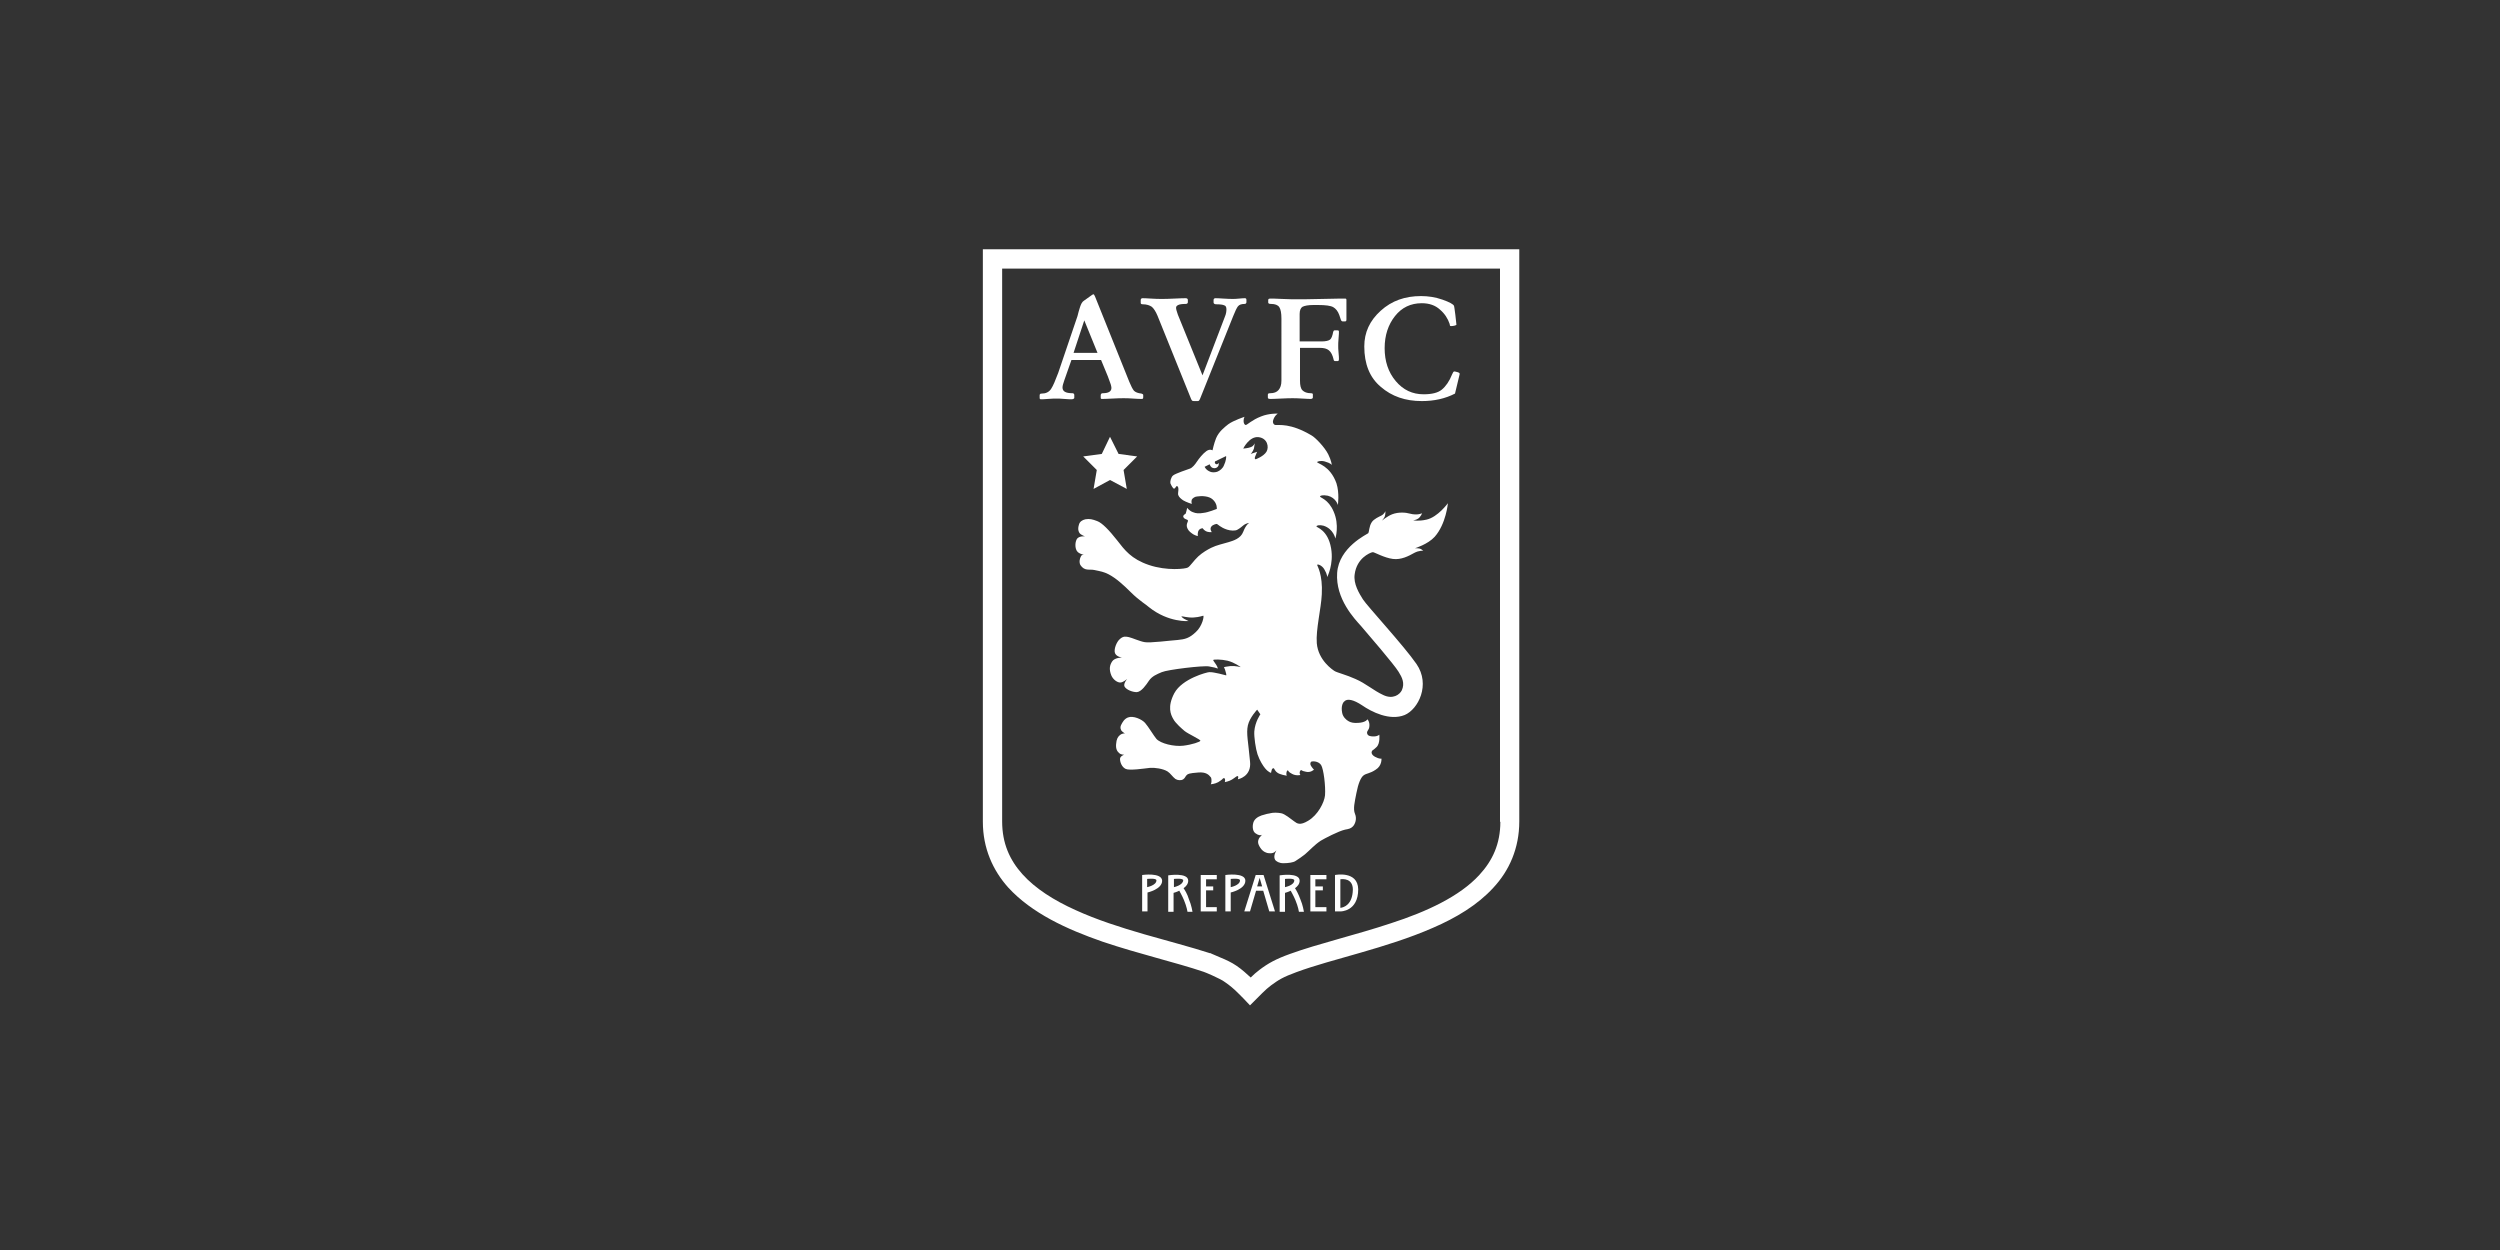 <?xml version="1.0" encoding="UTF-8"?>
<svg xmlns="http://www.w3.org/2000/svg" xmlns:xlink="http://www.w3.org/1999/xlink" version="1.1" id="VARG" x="0px" y="0px" viewBox="0 0 700 350" style="enable-background:new 0 0 700 350;" xml:space="preserve">
<rect x="0" y="0" width="700" height="350" fill="#333333" stroke="none"/>
<style type="text/css">
	.st0{fill:none;}
	.st1{fill:#FFFFFF;}
	.st2{fill-rule:evenodd;clip-rule:evenodd;fill:#FFFFFF;}
</style>
<title>Rolls-Royce_logo</title>
<rect x="0.4" y="0.7" class="st0" width="700" height="350"></rect>
<g>
	<path class="st1" d="M275.2,69.8v160.3c0,7.4,2.8,13.6,7.1,18.4c6.6,7.2,16.4,11.7,26.5,15.2c10.1,3.4,20.5,5.8,28.2,8.4   c0.3,0.1,1.3,0.5,2.4,1c1.3,0.6,3,1.4,3.6,1.9c1.2,0.8,2.5,1.9,3.5,2.9c0.5,0.5,0.9,0.9,1.2,1.2c0.3,0.3,0.4,0.4,0.4,0.4l1.9,2l2-2   c0,0,0.6-0.6,1.4-1.4c0.8-0.8,1.8-1.7,2.5-2.2l0,0c2.2-1.6,3.3-2.3,7.1-3.7c10-3.7,25.2-6.7,38.2-12.4c6.5-2.8,12.5-6.4,16.9-11.2   c4.5-4.8,7.3-11.1,7.3-18.6V69.8H275.2z M420.1,230.1c0,6.2-2.2,10.9-5.9,14.9c-5.5,6-14.8,10.3-24.7,13.5   c-9.9,3.3-20.3,5.7-28.3,8.6c-3.9,1.4-6.1,2.6-8.6,4.5l1.7,2.2l-1.7-2.2c-0.8,0.6-1.7,1.4-2.4,2.1c-1.1-1-2.5-2.3-4-3.3   c-1.3-0.9-3-1.7-4.5-2.3c-1.5-0.7-2.7-1.1-2.7-1.2l-0.1,0l-0.1,0c-10.8-3.5-25.7-6.6-37.7-12.1c-6-2.7-11.2-6-14.8-10   c-3.6-4-5.7-8.7-5.7-14.8V75.2h139.4V230.1z"></path>
	<polygon class="st1" points="310.8,122.3 313.2,127.1 318.4,127.8 314.6,131.6 315.5,136.9 310.8,134.4 306.2,136.9 307.1,131.6    303.3,127.8 308.5,127.1  "></polygon>
	<g>
		<path class="st1" d="M301.7,88.5c0.2-0.8,0.4-1.6,0.7-2.5c0.3-0.9,0.6-1.5,1.1-1.8l2.1-1.5c0.3-0.2,0.4-0.3,0.6-0.3    c0.1,0,0.2,0.2,0.4,0.6l9.6,23.9c0.5,1.2,0.9,2,1.3,2.5c0.4,0.4,1.1,0.7,2.1,0.8c0.3,0.1,0.5,0.2,0.5,0.4v0.6    c0,0.4-0.1,0.5-0.4,0.5c-0.5,0-1.3,0-2.4-0.1c-1.1-0.1-2.1-0.1-2.7-0.1c-0.6,0-1.7,0-3.2,0.1c-1.6,0.1-2.6,0.1-2.9,0.1    c-0.2,0-0.3-0.1-0.3-0.3v-0.7c0-0.4,0.2-0.6,0.6-0.6c1.6,0,2.4-0.5,2.4-1.5c0-0.3-0.1-0.6-0.2-1c-0.1-0.3-0.4-1.1-0.8-2.2    l-1.9-4.6v0h-8.3v0l-2,5.7c-0.3,0.9-0.5,1.5-0.5,2c0,1.1,0.9,1.6,2.8,1.6c0.3,0,0.5,0.2,0.5,0.5v0.8c0,0.2-0.3,0.4-0.8,0.4    c-0.3,0-0.9,0-2-0.1c-1-0.1-1.7-0.1-2.2-0.1c-0.5,0-1.3,0-2.4,0.1c-1.1,0.1-1.7,0.1-1.9,0.1c-0.3,0-0.4-0.1-0.4-0.4v-0.7    c0-0.4,0.2-0.5,0.6-0.5c1.1,0,2-0.4,2.6-1.3c0.6-0.9,1.2-2.4,2-4.5L301.7,88.5z M300.6,98.8L300.6,98.8l6.7,0v0l-3.7-9.1h0    L300.6,98.8z"></path>
		<path class="st1" d="M336.7,105.1L336.7,105.1l6.3-16.5c0.3-0.7,0.4-1.4,0.4-2c0-0.6-0.2-1-0.6-1.1c-0.4-0.2-1.2-0.3-2.3-0.3    c-0.4,0-0.7-0.2-0.7-0.5V84c0-0.3,0.2-0.5,0.5-0.5c0.2,0,1,0,2.2,0.1c1.3,0.1,2.2,0.1,2.7,0.1c0.4,0,1,0,1.8-0.1    c0.8-0.1,1.4-0.1,1.6-0.1c0.3,0,0.4,0.2,0.4,0.5v0.6c0,0.3-0.2,0.5-0.5,0.5c-0.9,0-1.5,0.2-1.9,0.7c-0.3,0.4-0.8,1.4-1.3,2.7    l-9.3,23.2c-0.1,0.2-0.2,0.4-0.3,0.5c-0.1,0.1-0.3,0.1-0.5,0.1h-0.7c-0.3,0-0.5,0-0.7-0.1c-0.1-0.1-0.2-0.3-0.3-0.5l-9.4-23.3    c-0.5-1.2-1.1-2.1-1.6-2.5c-0.6-0.4-1.4-0.7-2.5-0.7c-0.4,0-0.6-0.1-0.6-0.4V84c0-0.3,0.2-0.5,0.5-0.5c0.3,0,1.1,0,2.3,0.1    c1.3,0.1,2.3,0.1,3.1,0.1c0.7,0,1.9,0,3.6-0.1c1.7-0.1,2.8-0.1,3.1-0.1c0.4,0,0.6,0.2,0.6,0.5v0.6c0,0.3-0.2,0.5-0.6,0.5    c-1,0-1.7,0.1-2.1,0.3c-0.4,0.2-0.6,0.4-0.6,0.8c0,0.4,0.2,1,0.5,1.9L336.7,105.1z"></path>
		<path class="st1" d="M364.1,95.6h5.9c1.2,0,2-0.2,2.4-0.5c0.4-0.3,0.7-1.1,0.9-2.2c0.1-0.3,0.2-0.4,0.4-0.4h0.8    c0.3,0,0.4,0.1,0.4,0.4c0,0.2,0,0.8-0.1,1.8c-0.1,1-0.1,1.7-0.1,2.2c0,0.4,0,1,0.1,1.9c0.1,0.9,0.1,1.4,0.1,1.7    c0,0.4-0.1,0.6-0.3,0.6h-0.8c-0.2,0-0.4-0.2-0.4-0.5c-0.3-1.2-0.7-2-1.3-2.5c-0.6-0.5-1.4-0.7-2.6-0.7h-5.5v9.2    c0,1.3,0.2,2.2,0.7,2.7c0.5,0.5,1.3,0.8,2.3,0.8c0.4,0,0.6,0.1,0.6,0.3v0.9c0,0.2-0.2,0.4-0.6,0.4c-0.2,0-1,0-2.3-0.1    c-1.3-0.1-2.2-0.1-2.8-0.1c-0.5,0-1.6,0-3.3,0.1c-1.7,0.1-2.7,0.1-2.9,0.1c-0.5,0-0.7-0.1-0.7-0.4v-0.8c0-0.3,0.2-0.4,0.7-0.4    c1,0,1.8-0.3,2.3-0.9c0.5-0.6,0.8-1.4,0.8-2.6V89.2c0-1.5-0.2-2.6-0.6-3.2c-0.4-0.6-1.2-0.9-2.3-0.9c-0.5,0-0.8-0.1-0.8-0.4V84    c0-0.3,0.2-0.4,0.7-0.4c0.3,0,1.3,0,3.1,0.1c1.8,0.1,3.3,0.1,4.5,0.1c1,0,3.3,0,7-0.1c3.7-0.1,5.8-0.1,6.2-0.1    c0.3,0,0.4,0.1,0.4,0.4v5.5c0,0.3-0.1,0.5-0.4,0.5H376c-0.3,0-0.5-0.2-0.6-0.6l-0.4-1.2c-0.4-1.1-1-1.8-1.7-2.2    c-0.7-0.4-2.1-0.6-4.3-0.6h-1.2c-1.5,0-2.5,0.2-3.1,0.5c-0.5,0.3-0.8,1-0.8,2V95.6z"></path>
		<path class="st1" d="M407.8,90.9c0,0.1-0.2,0.2-0.6,0.3c-0.4,0.1-0.7,0.1-0.9,0.1c-0.1,0-0.2,0-0.3-0.1c0-0.1-0.1-0.3-0.1-0.5    c-0.5-1.5-1.4-2.9-2.7-4c-1.3-1.2-3-1.8-5.1-1.8c-3.1,0-5.6,1.2-7.5,3.6c-1.9,2.4-2.9,5.4-2.9,9c0,3.6,1,6.7,3.1,9.2    c2.1,2.5,4.7,3.7,7.8,3.7c2.3,0,4-0.4,5.1-1.3c1.1-0.9,2.1-2.3,2.9-4.3c0.2-0.5,0.4-0.8,0.6-0.8c0.2,0,0.5,0.1,0.9,0.2    c0.4,0.1,0.6,0.3,0.6,0.4c0,0.1,0,0.3-0.1,0.6l-1.2,5c-2.7,1.4-5.8,2.1-9.3,2.1c-4.6,0-8.4-1.3-11.5-4c-3.1-2.6-4.6-6.4-4.6-11.3    c0-3.9,1.5-7.2,4.6-10c3.1-2.8,6.8-4.1,11.3-4.1c2,0,4,0.3,6,1c2,0.7,3,1.3,3.2,1.7c0.1,0.2,0.2,1.1,0.4,2.6    C407.7,89.9,407.8,90.7,407.8,90.9z"></path>
	</g>
	<g>
		<path class="st1" d="M319.8,245v10.2h1.5v-5.3c0,0,4.1-0.9,4.1-3.3C325.3,244.2,319.8,245,319.8,245z M321.2,248.4v-2.3    c0,0,2.6-0.3,2.6,0.4C323.8,247.9,321.2,248.4,321.2,248.4z"></path>
		<path class="st1" d="M343.1,245v10.2h1.5v-5.3c0,0,4.1-0.9,4.1-3.3C348.7,244.2,343.1,245,343.1,245z M344.6,248.4v-2.3    c0,0,2.6-0.3,2.6,0.4C347.2,247.9,344.6,248.4,344.6,248.4z"></path>
		<path class="st1" d="M331.4,248.7c0.7-0.5,1.3-1.2,1.3-2.1c0-2.4-5.6-1.5-5.6-1.5v10.2h1.5v-5.3c0,0,0.8-0.2,1.6-0.6    c0.2,0.4,0.7,1.2,1.3,2.6c0.8,1.9,1,3.3,1,3.3h1.4c0,0-0.3-1.9-1-3.5C332.5,250.4,331.7,249.1,331.4,248.7z M328.7,248.4v-2.3    c0,0,2.6-0.3,2.6,0.4C331.2,247.9,328.7,248.4,328.7,248.4z"></path>
		<path class="st1" d="M362.6,248.7c0.7-0.5,1.3-1.2,1.3-2.1c0-2.4-5.6-1.5-5.6-1.5v10.2h1.5v-5.3c0,0,0.8-0.2,1.6-0.6    c0.2,0.4,0.7,1.2,1.3,2.6c0.8,1.9,1,3.3,1,3.3h1.4c0,0-0.3-1.9-1-3.5C363.6,250.4,362.9,249.1,362.6,248.7z M359.8,248.4v-2.3    c0,0,2.6-0.3,2.6,0.4C362.4,247.9,359.8,248.4,359.8,248.4z"></path>
		<polygon class="st1" points="336.2,245 336.2,246.2 336.2,248.2 336.2,249.3 336.2,254 336.2,255.2 337.7,255.2 340.7,255.2     340.7,254 337.7,254 337.7,249.3 339.7,249.3 339.7,248.2 337.7,248.2 337.7,246.2 340.7,246.2 340.7,245 337.7,245   "></polygon>
		<polygon class="st1" points="366.9,245 366.9,246.2 366.9,248.2 366.9,249.3 366.9,254 366.9,255.2 368.3,255.2 371.4,255.2     371.4,254 368.3,254 368.3,249.3 370.4,249.3 370.4,248.2 368.3,248.2 368.3,246.2 371.4,246.2 371.4,245 368.3,245   "></polygon>
		<path class="st1" d="M352.9,245L352.9,245l-1.3,0l-3.2,10.2h1.6l1.7-5.8h2l1.7,5.8h1.6l-3.2-10.2H352.9z M352,248.2l0.7-2.4    l0.7,2.4H352z"></path>
		<path class="st1" d="M373.8,245v10.2h1.5c0,0,5,0.1,5-6.2C380.2,243.7,373.8,245,373.8,245z M375.3,254.2v-8    c0.7-0.1,3.5-0.3,3.5,2.9C378.7,253.4,376.2,254.1,375.3,254.2z"></path>
	</g>
	<path class="st2" d="M399.4,145.5c-2.2,0.5-3.7,0.2-3.7,0.2s0.8-0.1,1.4-0.5c0.7-0.5,1.1-1.5,1.1-1.5s-1.3,0.7-3.5,0.1   c-1-0.3-3.1-0.5-4.9,0.2c-1.3,0.5-2.9,1.8-2.9,1.8s0.5-0.5,0.8-1.1c0.3-0.8,0.2-1.6,0.2-1.6s-0.2,0.8-1.2,1.3   c-0.6,0.3-2,0.9-2.6,1.8c-0.8,1.2-0.7,2.7-1,3.1c-0.3,0.3-8.2,3.9-8.7,11.1c-0.5,7.3,4.9,12.9,6.7,14.9c1.8,2.1,9.3,10.8,10.5,12.8   c1,1.6,1.8,3.2,0.9,5.2c-0.6,1.2-2.5,2.6-5.2,1.3c-2.8-1.3-4.8-3.2-7.8-4.5c-2.4-1.1-5.2-1.8-5.8-2.2c-0.5-0.3-4.6-3-5-7.8   c-0.3-3.8,1.2-9.6,1.4-13.7c0.3-5.6-1.3-8-1.3-8.2c0-0.4,1.4,0.1,2,1.2c0.9,1.5,0.8,2.2,0.8,2.2s1.9-3.6,1.1-8.1   c-0.9-5.2-4.1-5.8-4.1-6.1c0-0.3,0.9-0.5,2-0.2c2.8,0.9,3.3,3.6,3.3,3.6s1.2-3.8-0.5-7.6c-1.5-3.5-3.8-3.8-3.8-4.2   c0-0.2,0.7-0.5,2.2-0.2c2.3,0.6,2.8,2.6,2.8,2.6s0.5-3.3-0.4-6.1c-1.8-5-5.4-5.5-5.4-5.9c0-0.2,1-0.5,2.1-0.2c1.8,0.5,2,1,2,1   s-0.1-1.2-1-3c-1-2-3.6-4.7-4.7-5.3c-5.9-3.5-9.1-2.8-10.1-2.9c-0.3,0-0.9-0.5-0.6-1.4c0.4-1.3,1.3-1.8,1.3-1.8s-2.5-0.1-4.7,0.8   c-2.6,1-3.9,2.4-4.3,2.4c-0.3,0-0.6-0.5-0.6-1.1c0-0.9,0.3-1.2,0.3-1.2s-3.1,1-4.6,2.1c-1,0.8-2.6,2-3.4,3.9c-0.6,1.5-1,3.4-1,3.4   s-0.7-0.5-1.7,0.2c-1,0.7-2.1,2.1-2.7,3c-0.5,0.8-1.3,1.7-1.9,1.9c-0.6,0.2-4.1,1.4-4.7,1.9c-0.6,0.4-0.9,1.7-0.8,2.2   c0.1,0.2,0.3,0.8,0.8,1.4c0.3,0.3,0.5,0,0.7-0.3c0.1-0.2,0.2-0.3,0.4-0.3c0.7,0.4,0.1,2,0.3,2.5c0.2,0.6,0.8,1.1,1.4,1.5   c0.8,0.5,2.4,1,2.4,1s-0.2-0.7,0-1.2c0.2-0.4,0.9-0.9,1.6-0.9c1.2-0.2,3.2-0.1,4.2,0.8c1.4,1.2,1.2,2.7,1.2,2.7s-2.5,1-3.7,1.1   c-1.2,0.2-2.1,0.2-3-0.2c-0.9-0.3-1.6-1.2-1.6-1.2s-0.3,1.4-0.4,1.6c-0.1,0.1-0.7,0.4-0.7,0.8c0.1,0.8,1.2,0.8,1.3,1.1   c0.2,0.3-0.7,1.1-0.1,2.3c0.3,0.7,1,1.2,1.6,1.6c0.7,0.4,1.3,0.5,1.3,0.5s-0.2-1,0.3-1.7c0.3-0.4,0.9-0.5,1-0.5   c0.2,0.1,0.2,0.4,0.9,0.8c0.7,0.4,1.7,0.3,1.7,0.3s-0.7-0.9-0.1-1.6c0.4-0.5,1.3-0.7,1.5-0.7c0.2,0,1,1,2.9,1.6   c0.9,0.3,2.3,0.4,2.9,0c1.6-0.9,1.6-1.6,3.3-1.9c0,0-0.9,0.4-1.7,2.5c-0.7,1.9-2.8,2.5-4.1,2.9c-1.6,0.5-3.3,0.8-4.9,1.6   c-1,0.5-2.4,1.3-3.6,2.4c-1.2,1.1-2.3,2.8-2.9,3.1c-0.6,0.4-5.9,1-10.9-0.7c-5-1.7-6.8-4.2-8.9-6.9c-2.2-2.8-4.2-4.9-5.6-5.4   c-1.3-0.5-2.1-0.7-3.3-0.5c-0.9,0.2-1.6,0.7-1.8,1.5c-0.4,1.3-0.1,2,0.2,2.4c0.4,0.5,1.5,0.9,1.5,0.9s-1.3-0.2-2.1,0.5   c-0.7,0.7-0.9,3,0.1,3.9c0.9,0.7,1.7,0.7,1.7,0.7s-0.6,0-0.8,0.4c-0.4,0.7-0.6,1.7-0.2,2.5c1.2,1.8,2.5,1.1,3.9,1.4   c1.9,0.4,2.6,0.5,4,1.2c2.1,1.1,4.2,3,6.2,5c2.4,2.4,4.5,3.6,5.1,4.2c5.5,4.4,11.1,3.9,11.1,3.9s-0.4-0.2-1.2-0.6   c-0.5-0.3-0.9-0.7-0.8-0.7c0.4-0.1,1.6,0.4,3.4,0.3c1.7-0.1,2.5-0.5,2.7-0.5c0.3,0-0.2,2.9-2.1,4.6c-1.8,1.7-3,2-5.1,2.2   c-1.7,0.1-7.8,0.9-9.2,0.6c-1.3-0.2-3.5-1.2-4.4-1.4c-0.9-0.2-1.6-0.3-2.5,0.5c-1,0.8-1.8,3-1.4,4c0.5,1.1,2,1.2,2,1.2   s-2.1,0-2.8,1.1c-0.6,0.9-1,2.1-0.2,4c0.5,1.1,1.7,2,2.6,1.9c0.8-0.1,1.8-1,1.8-1s-1.2,1.4-0.7,2.2c0.5,0.8,2.1,1.5,3.4,1.5   c1.3-0.1,2.6-2,3.4-3.2c0.9-1.3,2.2-1.8,3.6-2.4c1.6-0.7,11.6-1.9,13.2-1.6c1.6,0.3,1.6,0.3,2.5,0.6c0,0-0.1-0.5-0.5-1.1   c-0.5-0.8-0.9-1.2-0.8-1.3c0.1-0.2,2.3-0.2,4,0.2c2,0.5,3.7,1.8,3.7,1.8s-1.4-0.4-2.9-0.3c-1,0.1-1.8,0.3-1.8,0.3   c0.1,0.2,0.2,0.4,0.3,0.7c0.2,0.7,0.5,1.6,0.3,1.6c-0.2,0-1-0.3-2-0.5c-1.2-0.2-1.6-0.4-2.7-0.4c-0.6,0-7.6,1.8-9.8,5.9   c-2,3.8-1,6-0.3,7.2c0.6,1.2,2.6,2.9,3.2,3.4c1,0.8,4.5,2.4,4.4,2.7c0,0.3-2.3,1.1-4.8,1.4c-2.6,0.3-6.3-0.6-7.5-1.9   c-0.7-0.8-2.3-3.5-3.2-4.5c-0.9-1-3.3-2.1-4.8-1.5c-1,0.4-1.5,1.3-1.9,2.1c-0.4,0.8,0,1.6,0.3,1.8c0.2,0.2,0.8,0.6,0.8,0.6   s-0.6-0.2-1.4,0.4c-0.6,0.5-1,1.1-1.1,2.6c-0.1,1.3,0.3,2,0.9,2.5c0.6,0.5,1.4,0.4,1.4,0.4s-1.2,0.4-1.2,1.2c0,0.9,0.5,2.3,1.6,2.8   c1.1,0.5,5-0.1,6.8-0.3c1.3-0.1,3.6,0.2,4.9,1c0.8,0.5,1.4,1.5,2.2,2.1c0.6,0.4,1.6,0.5,2.2,0.1c0.6-0.4,0.6-0.9,1-1.2   c0.3-0.3,0.6-0.5,3.2-0.7c2.2-0.2,3,0.7,3.4,1.2c0.1,0.2,0.2,0,0.3,0.7c0.1,1-0.2,1.4-0.2,1.4s1.2-0.1,2.1-0.6   c0.5-0.3,1.2-0.8,1.3-1c0.1-0.1,0.5-0.3,0.6,0.2c0.1,0.6-0.1,0.8-0.1,0.8s1.2-0.2,2-0.7c1-0.6,1.3-1,1.6-1c0.2,0,0.3,0.2,0.1,0.9   c0,0,3.9-0.7,3.4-5c-0.5-5.6-1.1-7.8-0.6-10.1c0.5-2.2,2.6-4.4,2.6-4.4l0.9,1.3c0,0-1.5,2.1-1.7,4.8c-0.1,1.6,0.4,4.9,0.9,6.4   c0.6,1.8,1.6,3.3,2.1,3.9c1,1.2,1.7,1.3,1.7,1.3s0-0.3,0.2-0.9c0.1-0.4,0.5-0.4,0.5-0.4c0.2,0,0.3,0.7,1,1.2   c0.7,0.6,2.7,0.9,2.7,0.9s-0.2-0.3-0.1-0.8c0-0.4,0.3-0.8,0.4-0.7c0.2,0.1,0,0.4,1.2,1c1.1,0.6,2.3,0.3,2.3,0.3s-0.2-0.3-0.2-0.6   c0-0.4,0.2-0.7,0.4-0.8c0.2,0-0.1,0.2,1.4,0.5c1.3,0.3,2.2-0.6,2.2-0.6s-0.6-0.6-0.9-1.2c-0.2-0.4-0.1-0.8,0.1-1   c0.2-0.2,2-0.3,2.8,0.9c0.7,1.1,1.3,5.9,1.1,8.5c-0.2,2-2,5.5-4.7,7.1c-2.3,1.4-3.1,0.8-3.9,0.2c-1-0.7-2.6-2.1-3.7-2.3   c-1.1-0.2-2.2-0.2-3,0c-0.7,0.2-0.4,0-1.7,0.4c-0.9,0.2-2.3,0.7-2.9,1.8c-0.5,1-0.5,2.8,0.4,3.4c0.8,0.6,1.5,0.7,1.9,0.4   c0,0-0.4,0.4-0.8,0.9c-0.5,0.9-0.5,1.6,0.3,2.8c0.7,1.1,1.8,1.5,2.4,1.5c0.9,0.1,1.4-0.2,1.4-0.2s0.2-0.1,0.7-0.6   c0,0-1,1.5-0.4,2.6c0.3,0.5,1.2,1,2.3,1c1.4,0,2.8-0.2,3.4-0.6c1-0.6,1.9-1.3,2.7-1.9c1.4-1.2,2.6-2.6,4.4-3.8c1-0.6,5-2.7,6.8-3.1   c1.1-0.2,1.6-0.3,2.2-0.9c0.6-0.6,1.2-2.1,0.6-3.5c-0.6-1.4-0.1-3.3,0.4-5.9c0.5-2.6,1.2-4.3,2-4.9c0.8-0.6,1.8-0.5,3.4-1.6   c1.8-1.1,1.6-3.1,1.6-3.1s-0.5,0.2-1.8-0.5c-1.1-0.6-1-1.3-0.9-1.5c0-0.3,0.4-0.3,1.3-1.2c1.1-1,0.8-3.5,0.8-3.5s-0.4,0.5-1.6,0.5   c-0.8,0-1.6-0.1-1.8-0.8c-0.2-0.8,0.5-0.9,0.6-1.9c0.2-1.3-0.5-2.1-0.5-2.1s-0.5,0.9-2.6,1c-1.3,0.1-2-0.1-2.6-0.4   c-0.8-0.4-1.7-1.3-1.9-2.4c-0.4-2,0.3-3,0.6-3.2c0.8-0.9,2.6-0.5,5,1.1c2.6,1.8,7.7,4.4,11.9,2.7c3.8-1.6,7.3-8.5,3.3-14.3   c-3.6-5.2-13.8-16.2-15-18.1c-1-1.6-2.7-4.3-2.3-7c0.3-2.3,1.4-3.8,2.4-4.7c1-0.9,2.3-1.5,2.7-1.5c0.4,0,3.2,1.6,5.6,1.9   c2.3,0.3,4.4-0.8,6-1.7c1.3-0.7,2.5-0.6,2.5-0.6c-0.6-0.4-0.4-0.4-1-0.6c-0.4-0.1-1.3-0.1-1.3-0.1s3.6-1.1,5.5-3.2   c3.2-3.6,3.7-9.4,3.7-9.4S402.6,144.8,399.4,145.5z M342.7,130.3c-0.3,0.8-1.1,1.5-1.9,1.8c-0.7,0.2-1.4,0.2-1.9,0   c-1.3-0.5-1.6-1.4-1.6-1.4l1.4-0.7c0.2,0.7,0.7,1.1,1.3,1.1c0.6,0,1-0.3,1.2-0.8c0.1-0.3,0-0.7,0-0.7s-0.2,0.4-0.5,0.4   c-0.2,0-0.7-0.2-0.5-0.8l3.1-1.5C343.4,127.8,343.3,129.1,342.7,130.3z M354.6,126.5c-0.8,1.3-3,2.1-3,2.1s-0.5,0-0.1-0.9   c0.3-0.8,0.5-1.2,0.5-1.2l-1.8,0.6c0,0,0.6-0.6,0.9-1.5c0.2-0.9,0.2-1.5,0.2-1.5s-0.2,0.8-1.1,1.1c-0.7,0.3-2.1,0.4-2.1,0.4   s1.7-3.5,4.3-3.2C354.9,122.7,355.4,125.2,354.6,126.5z"></path>
</g>
</svg>
